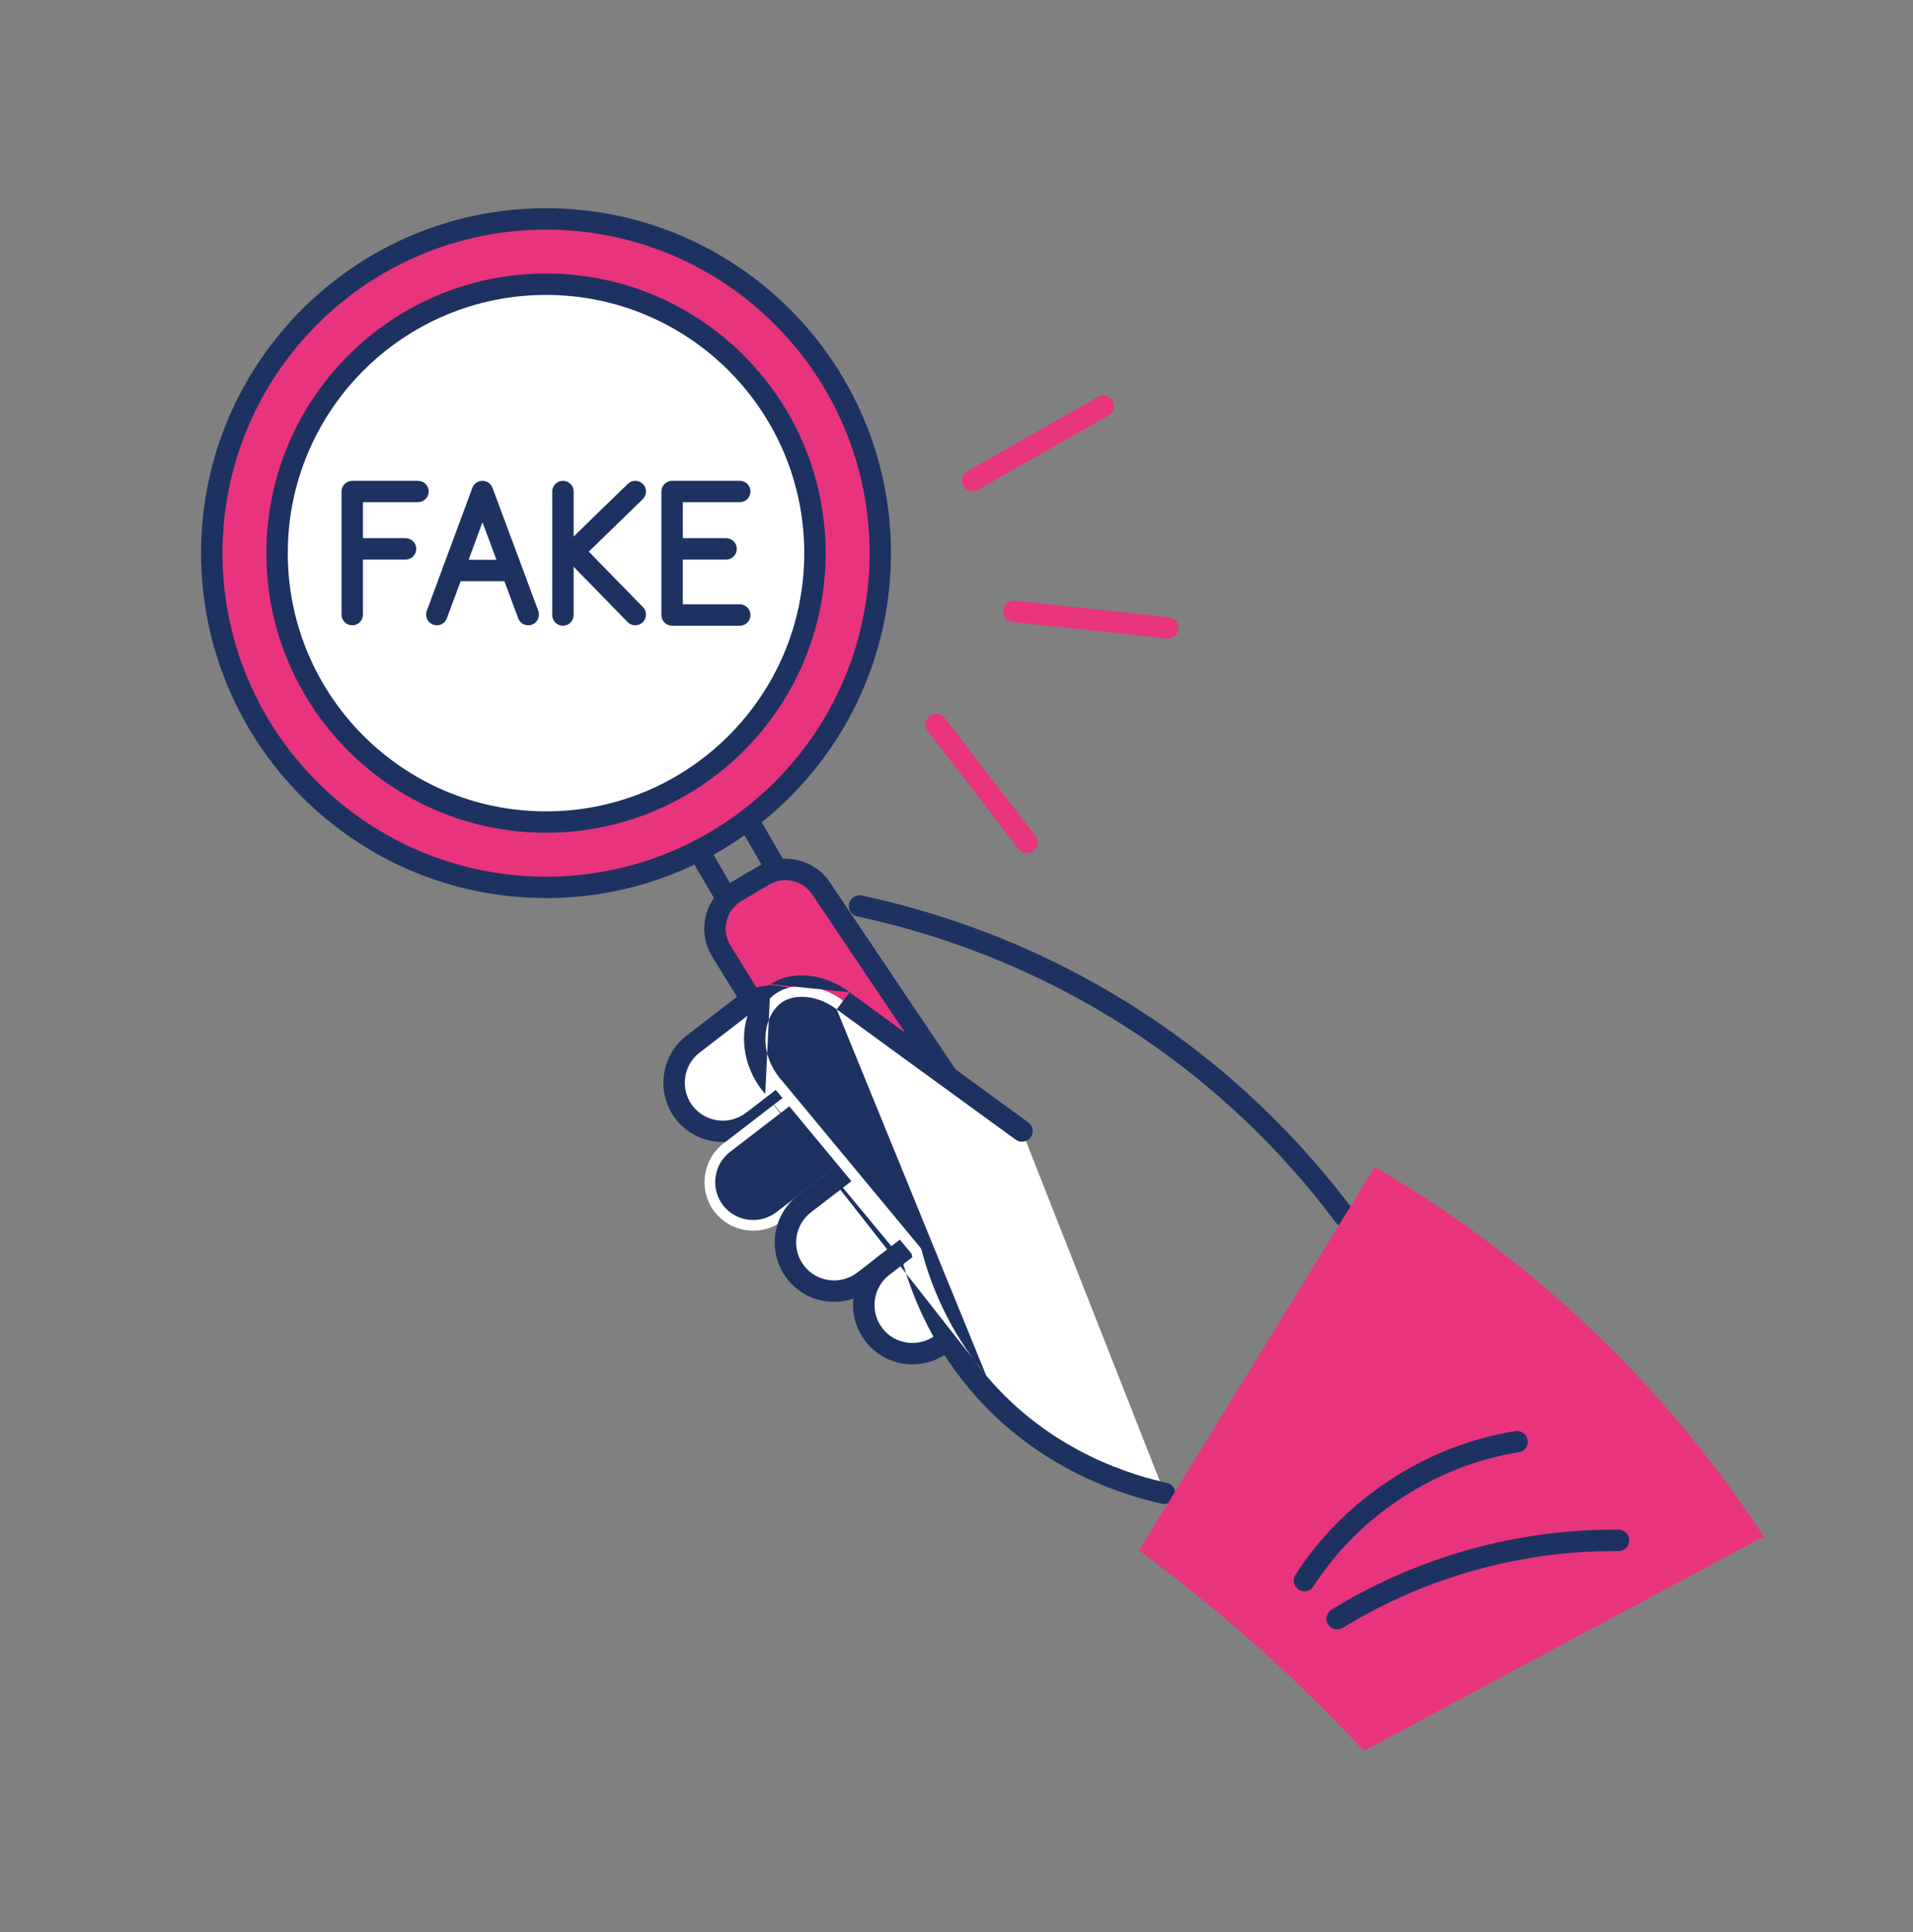 <svg xmlns="http://www.w3.org/2000/svg" width="100" height="101" viewBox="0 0 100 101" fill="none"><rect x="0" y="0" width="100" height="101" fill="#808080" stroke="none"/><path fill-rule="evenodd" clip-rule="evenodd" d="M58.164 20.951C58.317 21.22 58.223 21.561 57.955 21.714L51.116 25.61C50.847 25.762 50.506 25.669 50.353 25.4C50.2 25.132 50.293 24.79 50.562 24.637L57.401 20.742C57.669 20.589 58.011 20.683 58.164 20.951Z" fill="#E8347D"></path><path fill-rule="evenodd" clip-rule="evenodd" d="M52.431 31.902C52.464 31.595 52.74 31.372 53.047 31.405L61.106 32.267C61.413 32.3 61.636 32.576 61.603 32.883C61.57 33.191 61.294 33.413 60.987 33.38L52.928 32.518C52.621 32.485 52.398 32.21 52.431 31.902Z" fill="#E8347D"></path><path fill-rule="evenodd" clip-rule="evenodd" d="M48.595 37.428C48.84 37.24 49.191 37.286 49.379 37.531L54.125 43.698C54.314 43.943 54.268 44.294 54.023 44.483C53.778 44.671 53.427 44.625 53.238 44.38L48.492 38.213C48.304 37.968 48.35 37.617 48.595 37.428Z" fill="#E8347D"></path><path fill-rule="evenodd" clip-rule="evenodd" d="M44.381 47.246C44.446 46.944 44.743 46.751 45.045 46.816C48.606 47.575 54.229 49.242 60.126 53.177L60.126 53.177C65.275 56.613 68.677 60.503 70.728 63.246C70.914 63.494 70.863 63.844 70.615 64.029C70.368 64.215 70.017 64.164 69.832 63.916C67.832 61.242 64.518 57.454 59.504 54.108C53.76 50.274 48.281 48.65 44.812 47.91C44.51 47.846 44.317 47.548 44.381 47.246Z" fill="#1E3261"></path><path d="M39.959 53.363L37.709 49.725C37.049 48.662 37.396 47.263 38.47 46.625C38.952 46.334 39.444 46.054 39.925 45.763C40.944 45.158 42.254 45.461 42.914 46.434L49.63 56.429" fill="#E8347D"></path><path fill-rule="evenodd" clip-rule="evenodd" d="M40.213 46.243C39.97 46.39 39.724 46.534 39.483 46.675L39.481 46.676C39.237 46.819 38.997 46.96 38.76 47.103L38.756 47.106L38.756 47.106C37.95 47.585 37.691 48.634 38.185 49.43L38.185 49.431L40.435 53.068C40.598 53.331 40.516 53.676 40.254 53.839C39.991 54.001 39.646 53.92 39.483 53.657L37.234 50.02C37.234 50.02 37.234 50.02 37.234 50.02C36.408 48.689 36.842 46.942 38.183 46.145C38.426 45.998 38.672 45.853 38.913 45.712L38.915 45.711C39.159 45.568 39.399 45.427 39.636 45.284L39.64 45.281L39.64 45.282C40.916 44.524 42.553 44.904 43.377 46.12L43.379 46.122L43.379 46.122L50.094 56.117C50.267 56.374 50.198 56.722 49.942 56.894C49.685 57.066 49.338 56.998 49.165 56.742L42.451 46.748C42.451 46.748 42.45 46.748 42.45 46.748C41.954 46.017 40.974 45.793 40.213 46.243Z" fill="#1E3261"></path><path d="M28.542 46.389C38.192 46.389 46.014 38.567 46.014 28.918C46.014 19.268 38.192 11.446 28.542 11.446C18.893 11.446 11.07 19.268 11.07 28.918C11.07 38.567 18.893 46.389 28.542 46.389Z" fill="#E8347D"></path><path fill-rule="evenodd" clip-rule="evenodd" d="M28.542 12.005C19.202 12.005 11.63 19.577 11.63 28.918C11.63 38.258 19.202 45.83 28.542 45.83C37.883 45.83 45.455 38.258 45.455 28.918C45.455 19.577 37.883 12.005 28.542 12.005ZM10.511 28.918C10.511 18.959 18.584 10.886 28.542 10.886C38.501 10.886 46.574 18.959 46.574 28.918C46.574 38.876 38.501 46.949 28.542 46.949C18.584 46.949 10.511 38.876 10.511 28.918Z" fill="#1E3261"></path><path d="M28.542 42.975C36.306 42.975 42.6 36.681 42.6 28.917C42.6 21.153 36.306 14.859 28.542 14.859C20.778 14.859 14.484 21.153 14.484 28.917C14.484 36.681 20.778 42.975 28.542 42.975Z" fill="white"></path><path fill-rule="evenodd" clip-rule="evenodd" d="M28.542 15.419C21.087 15.419 15.044 21.462 15.044 28.917C15.044 36.372 21.087 42.416 28.542 42.416C35.997 42.416 42.041 36.372 42.041 28.917C42.041 21.462 35.997 15.419 28.542 15.419ZM13.924 28.917C13.924 20.844 20.469 14.299 28.542 14.299C36.615 14.299 43.16 20.844 43.16 28.917C43.16 36.99 36.615 43.535 28.542 43.535C20.469 43.535 13.924 36.99 13.924 28.917Z" fill="#1E3261"></path><path d="M35.762 58.153C34.911 57.045 35.113 55.444 36.232 54.582L38.806 52.601C39.914 51.751 41.515 51.952 42.377 53.071C43.227 54.179 43.026 55.78 41.907 56.642L39.332 58.623C38.213 59.474 36.612 59.261 35.762 58.153Z" fill="white"></path><path fill-rule="evenodd" clip-rule="evenodd" d="M39.147 53.045C39.147 53.045 39.147 53.045 39.147 53.045L36.573 55.026C36.573 55.026 36.573 55.026 36.573 55.026C35.699 55.699 35.542 56.948 36.206 57.812C36.867 58.674 38.117 58.843 38.992 58.178L41.565 56.198C41.565 56.198 41.565 56.198 41.565 56.198C42.439 55.525 42.596 54.276 41.933 53.412C41.26 52.539 40.011 52.382 39.147 53.045ZM38.465 52.157C39.818 51.119 41.769 51.365 42.82 52.73C43.858 54.082 43.613 56.035 42.248 57.085L39.671 59.069C38.308 60.104 36.357 59.847 35.318 58.494C34.28 57.141 34.526 55.19 35.89 54.139L38.465 52.157Z" fill="#1E3261"></path><path d="M37.351 63.346C36.501 62.238 36.702 60.638 37.821 59.776L41.907 56.631C43.015 55.78 44.615 55.982 45.477 57.101C46.328 58.209 46.126 59.809 45.007 60.671L40.922 63.816C39.802 64.667 38.202 64.454 37.351 63.346Z" fill="white"></path><path fill-rule="evenodd" clip-rule="evenodd" d="M42.247 57.075C42.247 57.075 42.248 57.075 42.247 57.075L38.163 60.219C37.289 60.892 37.132 62.142 37.795 63.006C38.457 63.867 39.706 64.036 40.582 63.372L44.666 60.228C44.666 60.228 44.666 60.228 44.666 60.228C45.539 59.555 45.696 58.306 45.034 57.442C44.361 56.568 43.111 56.412 42.247 57.075Z" fill="#1E3261"></path><path d="M41.582 66.503C40.732 65.395 40.933 63.794 42.053 62.932L45.007 60.66C46.115 59.81 47.716 60.011 48.578 61.13C49.429 62.239 49.227 63.839 48.108 64.701L45.153 66.973C44.034 67.824 42.433 67.622 41.582 66.503Z" fill="white"></path><path fill-rule="evenodd" clip-rule="evenodd" d="M48.134 61.471C47.461 60.598 46.212 60.441 45.348 61.104L42.394 63.376C41.52 64.049 41.363 65.298 42.026 66.162L42.028 66.164C42.687 67.032 43.935 67.195 44.813 66.528L47.766 64.257C47.766 64.257 47.766 64.257 47.766 64.257C48.64 63.584 48.797 62.335 48.134 61.471ZM44.667 60.216C46.019 59.178 47.971 59.424 49.021 60.789C50.059 62.141 49.814 64.094 48.449 65.144L45.492 67.419C44.132 68.452 42.179 68.212 41.138 66.843C40.1 65.49 40.347 63.539 41.711 62.489L44.667 60.216Z" fill="#1E3261"></path><path d="M45.679 69.771C44.828 68.663 45.029 67.062 46.149 66.201L48.108 64.701C49.215 63.85 50.816 64.052 51.678 65.171C52.529 66.279 52.327 67.879 51.208 68.741L49.249 70.241C48.13 71.092 46.529 70.89 45.679 69.771Z" fill="white"></path><path fill-rule="evenodd" clip-rule="evenodd" d="M51.234 65.512C50.561 64.638 49.312 64.481 48.448 65.145L46.49 66.644C46.49 66.644 46.49 66.644 46.49 66.644C45.617 67.317 45.459 68.567 46.123 69.43L46.124 69.432C46.783 70.3 48.031 70.463 48.91 69.796C48.91 69.796 48.91 69.796 48.91 69.796L50.866 68.298C50.866 68.298 50.867 68.298 50.866 68.298C51.74 67.625 51.897 66.376 51.234 65.512ZM47.767 64.257C49.119 63.219 51.071 63.465 52.121 64.829C53.16 66.182 52.914 68.134 51.549 69.185L51.548 69.186L49.589 70.686L49.588 70.687C48.228 71.72 46.276 71.481 45.234 70.111C44.197 68.758 44.443 66.808 45.807 65.757L45.808 65.756L47.767 64.257C47.767 64.257 47.767 64.257 47.767 64.257Z" fill="#1E3261"></path><path d="M60.879 78.065C59.244 77.707 54.689 76.498 51.13 72.278C48.992 69.737 48.063 67.129 47.649 65.54C45.242 62.641 42.836 59.731 40.429 56.832C38.918 55.108 39.31 52.758 40.586 51.919C41.504 51.314 42.948 51.46 44.078 52.322C47.19 54.594 50.301 56.855 53.424 59.127" fill="white"></path><path fill-rule="evenodd" clip-rule="evenodd" d="M43.739 52.767C42.739 52.004 41.558 51.949 40.894 52.386L40.894 52.386C39.956 53.003 39.517 54.943 40.85 56.463L40.86 56.475C42.063 57.924 43.267 59.377 44.47 60.829C45.673 62.281 46.876 63.733 48.079 65.183C48.132 65.246 48.169 65.32 48.19 65.399C48.591 66.937 49.49 69.46 51.557 71.917M44.413 51.873C43.152 50.914 41.448 50.681 40.278 51.451L44.413 51.873ZM44.413 51.873C46.856 53.657 49.298 55.434 51.747 57.215C52.415 57.701 53.084 58.187 53.753 58.674C54.003 58.856 54.059 59.206 53.877 59.456C53.695 59.706 53.345 59.761 53.095 59.579C52.426 59.092 51.757 58.606 51.089 58.12C48.639 56.338 46.193 54.559 43.748 52.773L43.739 52.767L43.739 52.767M40.278 51.451C38.666 52.512 38.32 55.268 40.003 57.195L40.278 51.451ZM40.003 57.195C41.204 58.642 42.405 60.091 43.606 61.541L43.608 61.543C44.785 62.964 45.962 64.384 47.139 65.803C47.582 67.453 48.547 70.078 50.701 72.638L50.702 72.639C54.379 76.999 59.081 78.244 60.759 78.612C61.061 78.678 61.359 78.487 61.425 78.185C61.491 77.883 61.3 77.584 60.998 77.518C59.408 77.17 54.999 75.997 51.558 71.918" fill="#1E3261"></path><path d="M60.285 80.908L72.049 61.768C75.228 63.649 79.134 66.357 83.107 70.196C86.756 73.722 89.454 77.214 91.39 80.124C84.73 83.695 78.071 87.265 71.411 90.836C69.945 89.28 68.311 87.657 66.497 86.012C64.348 84.075 62.255 82.385 60.285 80.908Z" fill="#E8347D"></path><path fill-rule="evenodd" clip-rule="evenodd" d="M71.86 61.006L72.334 61.286C75.543 63.185 79.486 65.919 83.496 69.794C87.179 73.352 89.901 76.877 91.856 79.814L92.197 80.327L71.298 91.531L71.004 91.22C69.547 89.674 67.923 88.061 66.122 86.427C63.987 84.503 61.908 82.824 59.95 81.356L59.541 81.049L71.86 61.006ZM72.236 62.532L61.029 80.767C62.891 82.18 64.857 83.78 66.872 85.596L66.873 85.597C68.578 87.144 70.125 88.67 71.523 90.141L90.58 79.924C88.691 77.147 86.123 73.888 82.719 70.599C78.977 66.984 75.296 64.381 72.236 62.532Z" fill="#E8347D"></path><path fill-rule="evenodd" clip-rule="evenodd" d="M79.855 75.279C79.903 75.585 79.695 75.872 79.39 75.92C75.048 76.612 71.035 79.229 68.659 82.934C68.492 83.194 68.146 83.269 67.885 83.103C67.625 82.936 67.55 82.59 67.717 82.329C70.265 78.356 74.557 75.556 79.214 74.815C79.519 74.766 79.806 74.974 79.855 75.279Z" fill="#1E3261"></path><path fill-rule="evenodd" clip-rule="evenodd" d="M84.602 81.087C79.547 81.043 74.491 82.448 70.194 85.1C69.931 85.263 69.586 85.181 69.424 84.918C69.261 84.655 69.343 84.31 69.606 84.148C74.084 81.384 79.347 79.922 84.612 79.968C84.921 79.971 85.169 80.224 85.167 80.532C85.164 80.842 84.911 81.09 84.602 81.087Z" fill="#1E3261"></path><path fill-rule="evenodd" clip-rule="evenodd" d="M36.242 43.98C36.509 43.825 36.852 43.916 37.007 44.183L38.484 46.724C38.64 46.991 38.549 47.333 38.282 47.489C38.015 47.644 37.672 47.553 37.517 47.286L36.039 44.745C35.884 44.478 35.975 44.136 36.242 43.98Z" fill="#1E3261"></path><path fill-rule="evenodd" clip-rule="evenodd" d="M38.818 42.367C39.086 42.213 39.428 42.305 39.582 42.573L41.071 45.159C41.225 45.427 41.133 45.769 40.865 45.923C40.597 46.077 40.255 45.985 40.101 45.717L38.612 43.132C38.458 42.864 38.55 42.522 38.818 42.367Z" fill="#1E3261"></path><path fill-rule="evenodd" clip-rule="evenodd" d="M17.853 25.694C17.853 25.385 18.104 25.134 18.413 25.134H21.849C22.158 25.134 22.409 25.385 22.409 25.694C22.409 26.003 22.158 26.253 21.849 26.253H18.973V32.13C18.973 32.439 18.722 32.689 18.413 32.689C18.104 32.689 17.853 32.439 17.853 32.13V25.694Z" fill="#1E3261"></path><path fill-rule="evenodd" clip-rule="evenodd" d="M18.066 28.694C18.066 28.385 18.317 28.134 18.626 28.134H21.2C21.509 28.134 21.759 28.385 21.759 28.694C21.759 29.003 21.509 29.253 21.2 29.253H18.626C18.317 29.253 18.066 29.003 18.066 28.694Z" fill="#1E3261"></path><path fill-rule="evenodd" clip-rule="evenodd" d="M34.833 28.694C34.833 28.385 35.083 28.134 35.392 28.134H37.955C38.264 28.134 38.515 28.385 38.515 28.694C38.515 29.003 38.264 29.253 37.955 29.253H35.392C35.083 29.253 34.833 29.003 34.833 28.694Z" fill="#1E3261"></path><path fill-rule="evenodd" clip-rule="evenodd" d="M23.125 29.824C23.125 29.515 23.376 29.265 23.685 29.265H26.628C26.937 29.265 27.188 29.515 27.188 29.824C27.188 30.133 26.937 30.384 26.628 30.384H23.685C23.376 30.384 23.125 30.133 23.125 29.824Z" fill="#1E3261"></path><path fill-rule="evenodd" clip-rule="evenodd" d="M25.218 25.134C25.451 25.134 25.661 25.279 25.743 25.498L26.94 28.711L28.138 31.935C28.246 32.225 28.098 32.547 27.808 32.654C27.519 32.762 27.197 32.614 27.089 32.325L25.221 27.303L24.557 29.101L23.359 32.325C23.251 32.614 22.929 32.762 22.639 32.654C22.35 32.547 22.202 32.225 22.31 31.935L24.693 25.5C24.774 25.281 24.983 25.135 25.218 25.134Z" fill="#1E3261"></path><path fill-rule="evenodd" clip-rule="evenodd" d="M29.427 25.134C29.735 25.134 29.986 25.385 29.986 25.694V32.152C29.986 32.461 29.735 32.712 29.427 32.712C29.117 32.712 28.867 32.461 28.867 32.152V25.694C28.867 25.385 29.117 25.134 29.427 25.134Z" fill="#1E3261"></path><path fill-rule="evenodd" clip-rule="evenodd" d="M34.575 25.694C34.575 25.385 34.826 25.134 35.135 25.134H38.672C38.981 25.134 39.231 25.385 39.231 25.694C39.231 26.003 38.981 26.254 38.672 26.254H35.694V31.593H38.672C38.981 31.593 39.231 31.843 39.231 32.152C39.231 32.461 38.981 32.712 38.672 32.712H35.135C34.826 32.712 34.575 32.461 34.575 32.152V25.694Z" fill="#1E3261"></path><path fill-rule="evenodd" clip-rule="evenodd" d="M33.611 25.304C33.826 25.526 33.821 25.88 33.6 26.095L30.778 28.838L33.61 31.739C33.826 31.96 33.822 32.314 33.6 32.53C33.379 32.746 33.025 32.742 32.809 32.521L29.586 29.219C29.482 29.113 29.424 28.969 29.426 28.821C29.428 28.672 29.489 28.53 29.596 28.427L32.819 25.293C33.041 25.077 33.395 25.082 33.611 25.304Z" fill="#1E3261"></path></svg>